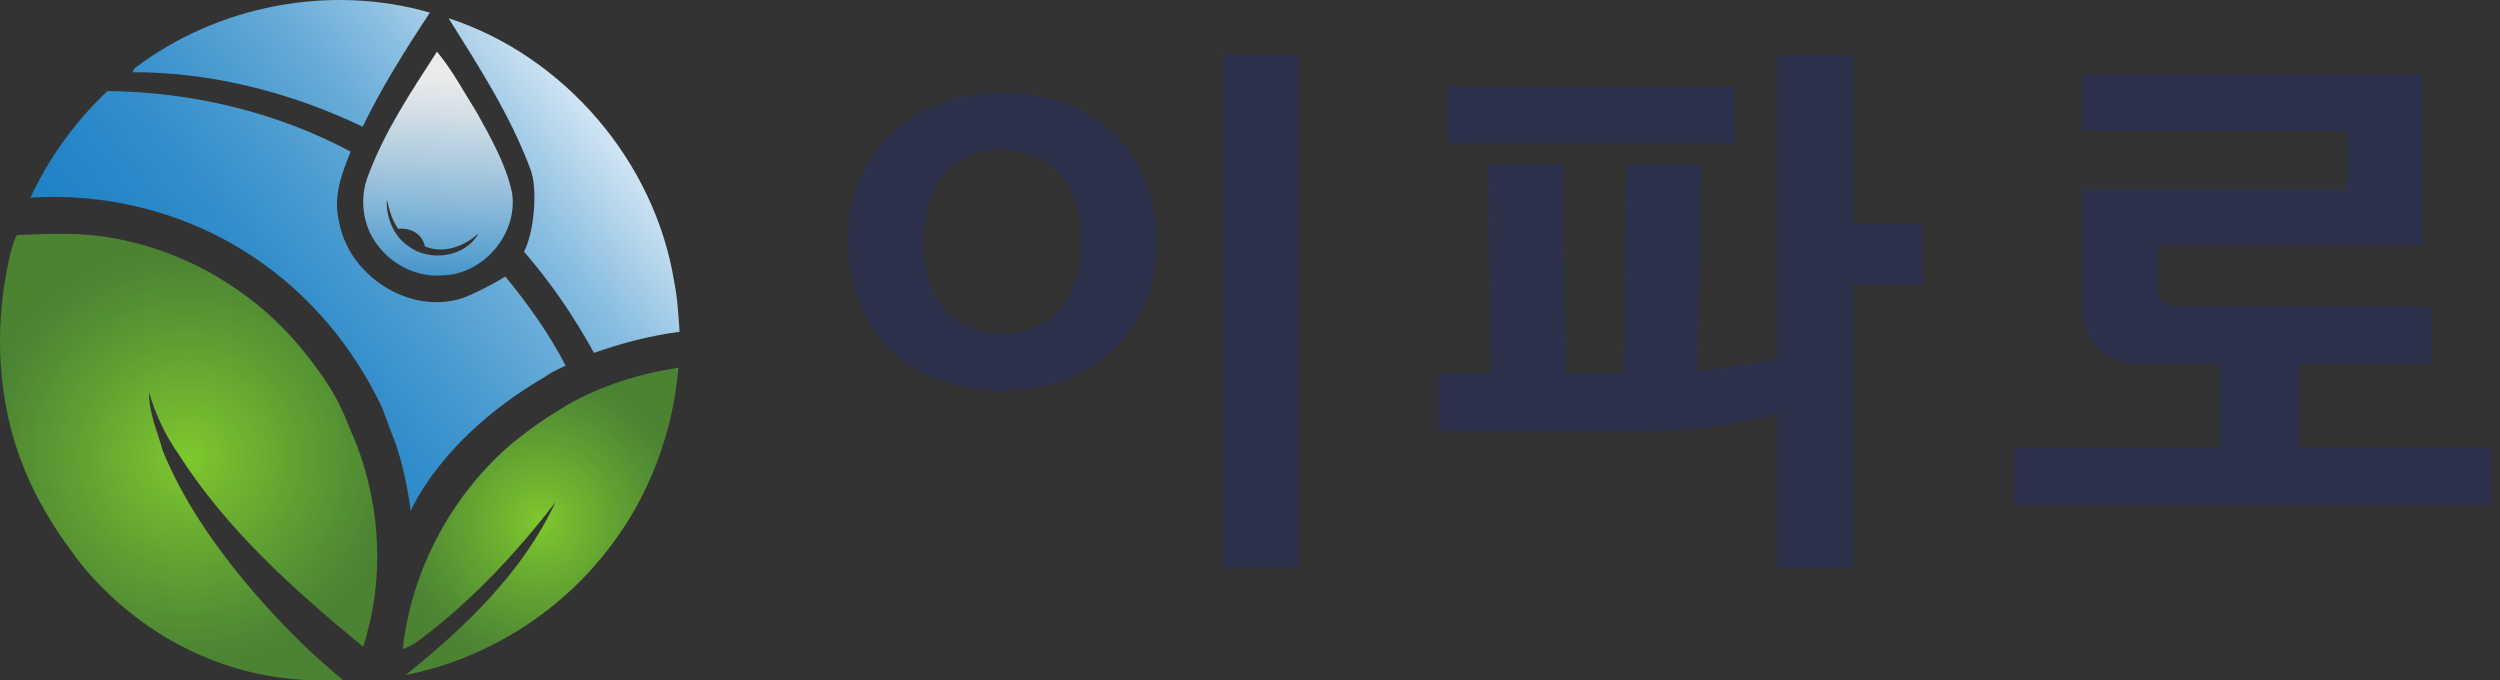 <svg width="169" height="46" viewBox="0 0 169 46" fill="none" xmlns="http://www.w3.org/2000/svg">
<rect x="0" y="0" width="169" height="46" fill="#333333" stroke="none"/>
<g clip-path="url(#clip0_3098_2555)">
<path d="M57.318 16.345C57.318 10.534 61.36 6.273 67.77 6.273C74.18 6.273 78.221 10.534 78.221 16.345C78.221 22.156 74.18 26.417 67.77 26.417C61.36 26.417 57.318 22.156 57.318 16.345ZM67.77 10.145C64.35 10.145 62.447 12.585 62.447 16.345C62.447 20.104 64.35 22.544 67.77 22.544C71.19 22.544 73.093 20.104 73.093 16.345C73.093 12.585 71.19 10.145 67.77 10.145ZM87.821 38.388H82.693V3.677H87.821V38.39V38.388Z" fill="#2D314B"/>
<path d="M97.261 25.217H100.797L100.564 11.077H105.692L105.847 25.217H109.733L109.929 11.077H115.057L114.784 25.062C116.765 24.869 118.785 24.558 120.145 24.21V3.677H125.273V15.145H130.013V19.253H125.273V38.392H120.145V27.932C118.124 28.668 114.2 29.172 110.663 29.172H97.257V25.219L97.261 25.217ZM97.845 9.719V5.845H117.235V9.719H97.845Z" fill="#2D314B"/>
<path d="M168.485 34.127H136.157V30.252H149.991V24.596H144.628C142.297 24.596 140.742 23.045 140.742 20.721V12.818H158.617V8.865H140.742V4.99H163.745V16.613H145.87V19.556C145.87 20.215 146.258 20.719 147.037 20.719H164.366V24.593H155.43V30.25H168.485V34.124V34.127Z" fill="#2D314B"/>
<path d="M29.061 0.852C22.301 -1.1 14.682 0.364 9.088 4.625L8.95 4.882C14.336 4.873 19.663 6.253 24.516 8.564C25.821 5.876 27.42 3.336 29.063 0.85L29.061 0.852Z" fill="url(#paint0_linear_3098_2555)"/>
<path d="M35.422 17.015C37.249 19.115 38.822 21.424 40.153 23.855C42.027 23.192 43.966 22.686 45.942 22.429C45.851 21.287 45.804 20.146 45.574 19.033C44.25 10.895 38.141 3.788 30.32 1.229C32.37 4.498 34.484 7.774 35.843 11.403C36.395 12.756 36.083 15.792 35.422 17.017V17.015Z" fill="url(#paint1_linear_3098_2555)"/>
<path d="M25.084 15.883C25.993 17.622 27.943 18.791 29.917 18.616C32.703 18.552 35.045 15.773 34.612 13.02C34.2 11.088 33.188 9.347 32.25 7.635C31.37 6.244 30.596 4.762 29.54 3.491C27.821 6.16 26.029 8.821 24.909 11.813C24.376 13.113 24.449 14.63 25.084 15.883ZM26.92 15.469C27.748 15.378 28.546 15.801 28.721 16.657C29.97 17.181 31.414 16.657 32.359 15.764C31.467 17.394 29.043 17.733 27.608 16.64C26.596 15.959 26.093 14.688 26.148 13.492C26.315 14.191 26.499 14.892 26.92 15.471V15.469Z" fill="url(#paint2_linear_3098_2555)"/>
<path d="M23.439 28.449C23.356 28.256 23.274 28.061 23.19 27.867C22.565 26.488 21.72 25.235 20.781 24.066C17.556 19.896 12.761 16.986 7.577 16.085C5.455 15.697 3.285 15.799 1.145 15.892C0.87 16.389 0.75 16.95 0.621 17.503C-0.425 22.172 -0.195 27.204 1.642 31.707C2.394 33.557 3.534 35.544 4.902 37.35C4.902 37.35 10.995 46.703 23.179 45.958L23.041 45.891C23.097 45.911 23.152 45.929 23.179 45.958C20.724 43.959 18.519 41.677 16.489 39.246C14.293 36.576 12.317 33.685 11.004 30.474C10.645 29.167 10.057 27.905 10.075 26.523C10.507 27.97 11.133 29.36 12.005 30.602C15.267 35.757 19.872 39.88 24.547 43.72C25.98 39.31 25.77 34.424 24.126 30.105C23.895 29.553 23.667 29.001 23.436 28.449H23.439Z" fill="url(#paint3_radial_3098_2555)"/>
<path d="M37.332 28.007C36.736 28.375 36.157 28.781 35.598 29.205C35.276 29.445 34.963 29.693 34.651 29.941C30.543 33.43 27.803 38.53 27.225 43.897C27.637 43.713 28.052 43.509 28.409 43.234C31.891 40.601 34.906 37.398 37.552 33.938C35.338 38.687 31.45 42.398 27.418 45.63C32.83 44.563 37.791 41.469 41.145 37.088C43.876 33.581 45.49 29.272 45.861 24.855C43.241 25.259 40.659 26.051 38.344 27.377C38.011 27.579 37.672 27.79 37.332 28.012V28.007Z" fill="url(#paint4_radial_3098_2555)"/>
<path d="M27.768 34.553V34.544C27.897 34.231 29.973 29.527 36.636 25.596H36.645C36.82 25.485 36.986 25.374 37.159 25.264L37.352 25.153C37.647 24.997 37.94 24.849 38.235 24.711C37.115 22.555 35.697 20.559 34.156 18.691C33.311 19.253 31.592 20.053 31.343 20.127C27.73 21.36 23.514 18.636 22.908 14.907C22.513 13.306 23.101 11.713 23.707 10.25C18.663 7.561 12.965 6.217 7.26 6.153C5.102 8.207 3.307 10.653 2.059 13.359C7.065 13.038 12.155 14.271 16.429 16.921C20.242 19.268 23.338 22.702 25.388 26.67C25.554 26.974 25.701 27.286 25.847 27.608C25.956 27.894 26.058 28.189 26.169 28.475C26.251 28.695 26.333 28.908 26.417 29.127C27.134 30.86 27.511 32.709 27.768 34.55V34.553Z" fill="url(#paint5_linear_3098_2555)"/>
</g>
<defs>
<linearGradient id="paint0_linear_3098_2555" x1="-5.744" y1="24.585" x2="33.815" y2="-6.98" gradientUnits="userSpaceOnUse">
<stop stop-color="#187FC4"/>
<stop offset="0.19" stop-color="#1A80C4"/>
<stop offset="0.33" stop-color="#2485C7"/>
<stop offset="0.45" stop-color="#348ECB"/>
<stop offset="0.56" stop-color="#4A9BD0"/>
<stop offset="0.67" stop-color="#67ABD8"/>
<stop offset="0.77" stop-color="#8BBFE1"/>
<stop offset="0.86" stop-color="#B6D6EC"/>
<stop offset="0.96" stop-color="#E5F1F8"/>
<stop offset="1" stop-color="white"/>
</linearGradient>
<linearGradient id="paint1_linear_3098_2555" x1="5.103" y1="38.181" x2="44.664" y2="6.616" gradientUnits="userSpaceOnUse">
<stop stop-color="#187FC4"/>
<stop offset="0.19" stop-color="#1A80C4"/>
<stop offset="0.33" stop-color="#2485C7"/>
<stop offset="0.45" stop-color="#348ECB"/>
<stop offset="0.56" stop-color="#4A9BD0"/>
<stop offset="0.67" stop-color="#67ABD8"/>
<stop offset="0.77" stop-color="#8BBFE1"/>
<stop offset="0.86" stop-color="#B6D6EC"/>
<stop offset="0.96" stop-color="#E5F1F8"/>
<stop offset="1" stop-color="white"/>
</linearGradient>
<linearGradient id="paint2_linear_3098_2555" x1="29.101" y1="21.559" x2="30.154" y2="5.146" gradientUnits="userSpaceOnUse">
<stop stop-color="#187FC4"/>
<stop offset="0.06" stop-color="#2888C8" stop-opacity="0.99"/>
<stop offset="0.52" stop-color="#9AC7E5" stop-opacity="0.94"/>
<stop offset="0.84" stop-color="#E2EFF7" stop-opacity="0.91"/>
<stop offset="0.99" stop-color="white" stop-opacity="0.9"/>
</linearGradient>
<radialGradient id="paint3_radial_3098_2555" cx="0" cy="0" r="1" gradientUnits="userSpaceOnUse" gradientTransform="translate(12.754 30.904) scale(13.974)">
<stop stop-color="#7EC92D"/>
<stop offset="0.01" stop-color="#7DC82D"/>
<stop offset="0.02" stop-color="#7CC72D"/>
<stop offset="0.03" stop-color="#7CC62E"/>
<stop offset="0.04" stop-color="#7BC62E"/>
<stop offset="0.05" stop-color="#7BC52E"/>
<stop offset="0.06" stop-color="#7AC42E"/>
<stop offset="0.07" stop-color="#7AC42E"/>
<stop offset="0.08" stop-color="#7AC32E"/>
<stop offset="0.09" stop-color="#79C22E"/>
<stop offset="0.1" stop-color="#78C12E"/>
<stop offset="0.11" stop-color="#78BF2E"/>
<stop offset="0.12" stop-color="#77BF2F"/>
<stop offset="0.14" stop-color="#76BE2F"/>
<stop offset="0.15" stop-color="#76BD2F"/>
<stop offset="0.16" stop-color="#75BC2F"/>
<stop offset="0.17" stop-color="#74BB2F"/>
<stop offset="0.18" stop-color="#74BB2F"/>
<stop offset="0.19" stop-color="#73BA2F"/>
<stop offset="0.2" stop-color="#72B92F"/>
<stop offset="0.21" stop-color="#72B82F"/>
<stop offset="0.22" stop-color="#71B82F"/>
<stop offset="0.23" stop-color="#70B730"/>
<stop offset="0.25" stop-color="#6FB630"/>
<stop offset="0.26" stop-color="#6FB530"/>
<stop offset="0.27" stop-color="#6EB430"/>
<stop offset="0.28" stop-color="#6EB330"/>
<stop offset="0.29" stop-color="#6DB330"/>
<stop offset="0.3" stop-color="#6DB130"/>
<stop offset="0.31" stop-color="#6CB130"/>
<stop offset="0.32" stop-color="#6CB030"/>
<stop offset="0.33" stop-color="#6BB030"/>
<stop offset="0.34" stop-color="#6AAF30"/>
<stop offset="0.35" stop-color="#6AAE31"/>
<stop offset="0.36" stop-color="#6AAD31"/>
<stop offset="0.37" stop-color="#69AD31"/>
<stop offset="0.38" stop-color="#69AC31"/>
<stop offset="0.39" stop-color="#68AB31"/>
<stop offset="0.4" stop-color="#68AB31"/>
<stop offset="0.41" stop-color="#67AA31"/>
<stop offset="0.42" stop-color="#67A931"/>
<stop offset="0.43" stop-color="#66A831"/>
<stop offset="0.44" stop-color="#65A831"/>
<stop offset="0.45" stop-color="#65A731"/>
<stop offset="0.46" stop-color="#64A631"/>
<stop offset="0.47" stop-color="#64A531"/>
<stop offset="0.48" stop-color="#63A431"/>
<stop offset="0.5" stop-color="#62A332"/>
<stop offset="0.51" stop-color="#61A232"/>
<stop offset="0.52" stop-color="#61A232"/>
<stop offset="0.53" stop-color="#60A132"/>
<stop offset="0.54" stop-color="#60A032"/>
<stop offset="0.55" stop-color="#5F9F32"/>
<stop offset="0.57" stop-color="#5E9E32"/>
<stop offset="0.59" stop-color="#5E9D32"/>
<stop offset="0.6" stop-color="#5D9D32"/>
<stop offset="0.61" stop-color="#5D9C32"/>
<stop offset="0.62" stop-color="#5C9B32"/>
<stop offset="0.63" stop-color="#5C9A32"/>
<stop offset="0.64" stop-color="#5B9932"/>
<stop offset="0.65" stop-color="#5A9932"/>
<stop offset="0.66" stop-color="#5A9832"/>
<stop offset="0.67" stop-color="#5A9832"/>
<stop offset="0.68" stop-color="#599732"/>
<stop offset="0.69" stop-color="#599633"/>
<stop offset="0.7" stop-color="#589633"/>
<stop offset="0.71" stop-color="#579533"/>
<stop offset="0.72" stop-color="#579433"/>
<stop offset="0.73" stop-color="#579433"/>
<stop offset="0.74" stop-color="#569333"/>
<stop offset="0.75" stop-color="#559233"/>
<stop offset="0.76" stop-color="#559233"/>
<stop offset="0.77" stop-color="#549033"/>
<stop offset="0.79" stop-color="#549033"/>
<stop offset="0.8" stop-color="#538F33"/>
<stop offset="0.81" stop-color="#538E33"/>
<stop offset="0.82" stop-color="#528E33"/>
<stop offset="0.83" stop-color="#528D33"/>
<stop offset="0.84" stop-color="#518C33"/>
<stop offset="0.85" stop-color="#518C33"/>
<stop offset="0.86" stop-color="#518B33"/>
<stop offset="0.87" stop-color="#508B33"/>
<stop offset="0.88" stop-color="#508A33"/>
<stop offset="0.89" stop-color="#4F8933"/>
<stop offset="0.9" stop-color="#4F8833"/>
<stop offset="0.91" stop-color="#4E8833"/>
<stop offset="0.92" stop-color="#4E8733"/>
<stop offset="0.93" stop-color="#4E8733"/>
<stop offset="0.94" stop-color="#4D8633"/>
<stop offset="0.95" stop-color="#4C8533"/>
<stop offset="0.96" stop-color="#4C8533"/>
<stop offset="0.98" stop-color="#4B8433"/>
<stop offset="0.99" stop-color="#4B8433"/>
<stop offset="1" stop-color="#4B8333"/>
</radialGradient>
<radialGradient id="paint4_radial_3098_2555" cx="0" cy="0" r="1" gradientUnits="userSpaceOnUse" gradientTransform="translate(36.543 35.238) scale(9.868)">
<stop stop-color="#7EC92D"/>
<stop offset="0.01" stop-color="#7DC82D"/>
<stop offset="0.02" stop-color="#7CC72D"/>
<stop offset="0.03" stop-color="#7CC62E"/>
<stop offset="0.04" stop-color="#7BC62E"/>
<stop offset="0.05" stop-color="#7BC52E"/>
<stop offset="0.06" stop-color="#7AC42E"/>
<stop offset="0.07" stop-color="#7AC42E"/>
<stop offset="0.08" stop-color="#7AC32E"/>
<stop offset="0.09" stop-color="#79C22E"/>
<stop offset="0.1" stop-color="#78C12E"/>
<stop offset="0.11" stop-color="#78BF2E"/>
<stop offset="0.12" stop-color="#77BF2F"/>
<stop offset="0.14" stop-color="#76BE2F"/>
<stop offset="0.15" stop-color="#76BD2F"/>
<stop offset="0.16" stop-color="#75BC2F"/>
<stop offset="0.17" stop-color="#74BB2F"/>
<stop offset="0.18" stop-color="#74BB2F"/>
<stop offset="0.19" stop-color="#73BA2F"/>
<stop offset="0.2" stop-color="#72B92F"/>
<stop offset="0.21" stop-color="#72B82F"/>
<stop offset="0.22" stop-color="#71B82F"/>
<stop offset="0.23" stop-color="#70B730"/>
<stop offset="0.25" stop-color="#6FB630"/>
<stop offset="0.26" stop-color="#6FB530"/>
<stop offset="0.27" stop-color="#6EB430"/>
<stop offset="0.28" stop-color="#6EB330"/>
<stop offset="0.29" stop-color="#6DB330"/>
<stop offset="0.3" stop-color="#6DB130"/>
<stop offset="0.31" stop-color="#6CB130"/>
<stop offset="0.32" stop-color="#6CB030"/>
<stop offset="0.33" stop-color="#6BB030"/>
<stop offset="0.34" stop-color="#6AAF30"/>
<stop offset="0.35" stop-color="#6AAE31"/>
<stop offset="0.36" stop-color="#6AAD31"/>
<stop offset="0.37" stop-color="#69AD31"/>
<stop offset="0.38" stop-color="#69AC31"/>
<stop offset="0.39" stop-color="#68AB31"/>
<stop offset="0.4" stop-color="#68AB31"/>
<stop offset="0.41" stop-color="#67AA31"/>
<stop offset="0.42" stop-color="#67A931"/>
<stop offset="0.43" stop-color="#66A831"/>
<stop offset="0.44" stop-color="#65A831"/>
<stop offset="0.45" stop-color="#65A731"/>
<stop offset="0.46" stop-color="#64A631"/>
<stop offset="0.47" stop-color="#64A531"/>
<stop offset="0.48" stop-color="#63A431"/>
<stop offset="0.5" stop-color="#62A332"/>
<stop offset="0.51" stop-color="#61A232"/>
<stop offset="0.52" stop-color="#61A232"/>
<stop offset="0.53" stop-color="#60A132"/>
<stop offset="0.54" stop-color="#60A032"/>
<stop offset="0.55" stop-color="#5F9F32"/>
<stop offset="0.57" stop-color="#5E9E32"/>
<stop offset="0.59" stop-color="#5E9D32"/>
<stop offset="0.6" stop-color="#5D9D32"/>
<stop offset="0.61" stop-color="#5D9C32"/>
<stop offset="0.62" stop-color="#5C9B32"/>
<stop offset="0.63" stop-color="#5C9A32"/>
<stop offset="0.64" stop-color="#5B9932"/>
<stop offset="0.65" stop-color="#5A9932"/>
<stop offset="0.66" stop-color="#5A9832"/>
<stop offset="0.67" stop-color="#5A9832"/>
<stop offset="0.68" stop-color="#599732"/>
<stop offset="0.69" stop-color="#599633"/>
<stop offset="0.7" stop-color="#589633"/>
<stop offset="0.71" stop-color="#579533"/>
<stop offset="0.72" stop-color="#579433"/>
<stop offset="0.73" stop-color="#579433"/>
<stop offset="0.74" stop-color="#569333"/>
<stop offset="0.75" stop-color="#559233"/>
<stop offset="0.76" stop-color="#559233"/>
<stop offset="0.77" stop-color="#549033"/>
<stop offset="0.79" stop-color="#549033"/>
<stop offset="0.8" stop-color="#538F33"/>
<stop offset="0.81" stop-color="#538E33"/>
<stop offset="0.82" stop-color="#528E33"/>
<stop offset="0.83" stop-color="#528D33"/>
<stop offset="0.84" stop-color="#518C33"/>
<stop offset="0.85" stop-color="#518C33"/>
<stop offset="0.86" stop-color="#518B33"/>
<stop offset="0.87" stop-color="#508B33"/>
<stop offset="0.88" stop-color="#508A33"/>
<stop offset="0.89" stop-color="#4F8933"/>
<stop offset="0.9" stop-color="#4F8833"/>
<stop offset="0.91" stop-color="#4E8833"/>
<stop offset="0.92" stop-color="#4E8733"/>
<stop offset="0.93" stop-color="#4E8733"/>
<stop offset="0.94" stop-color="#4D8633"/>
<stop offset="0.95" stop-color="#4C8533"/>
<stop offset="0.96" stop-color="#4C8533"/>
<stop offset="0.98" stop-color="#4B8433"/>
<stop offset="0.99" stop-color="#4B8433"/>
<stop offset="1" stop-color="#4B8333"/>
</radialGradient>
<linearGradient id="paint5_linear_3098_2555" x1="1.24" y1="33.339" x2="40.801" y2="1.774" gradientUnits="userSpaceOnUse">
<stop stop-color="#187FC4"/>
<stop offset="0.19" stop-color="#1A80C4"/>
<stop offset="0.33" stop-color="#2485C7"/>
<stop offset="0.45" stop-color="#348ECB"/>
<stop offset="0.56" stop-color="#4A9BD0"/>
<stop offset="0.67" stop-color="#67ABD8"/>
<stop offset="0.77" stop-color="#8BBFE1"/>
<stop offset="0.86" stop-color="#B6D6EC"/>
<stop offset="0.96" stop-color="#E5F1F8"/>
<stop offset="1" stop-color="white"/>
</linearGradient>
<clipPath id="clip0_3098_2555">
<rect width="168.485" height="46" fill="white"/>
</clipPath>
</defs>
</svg>
